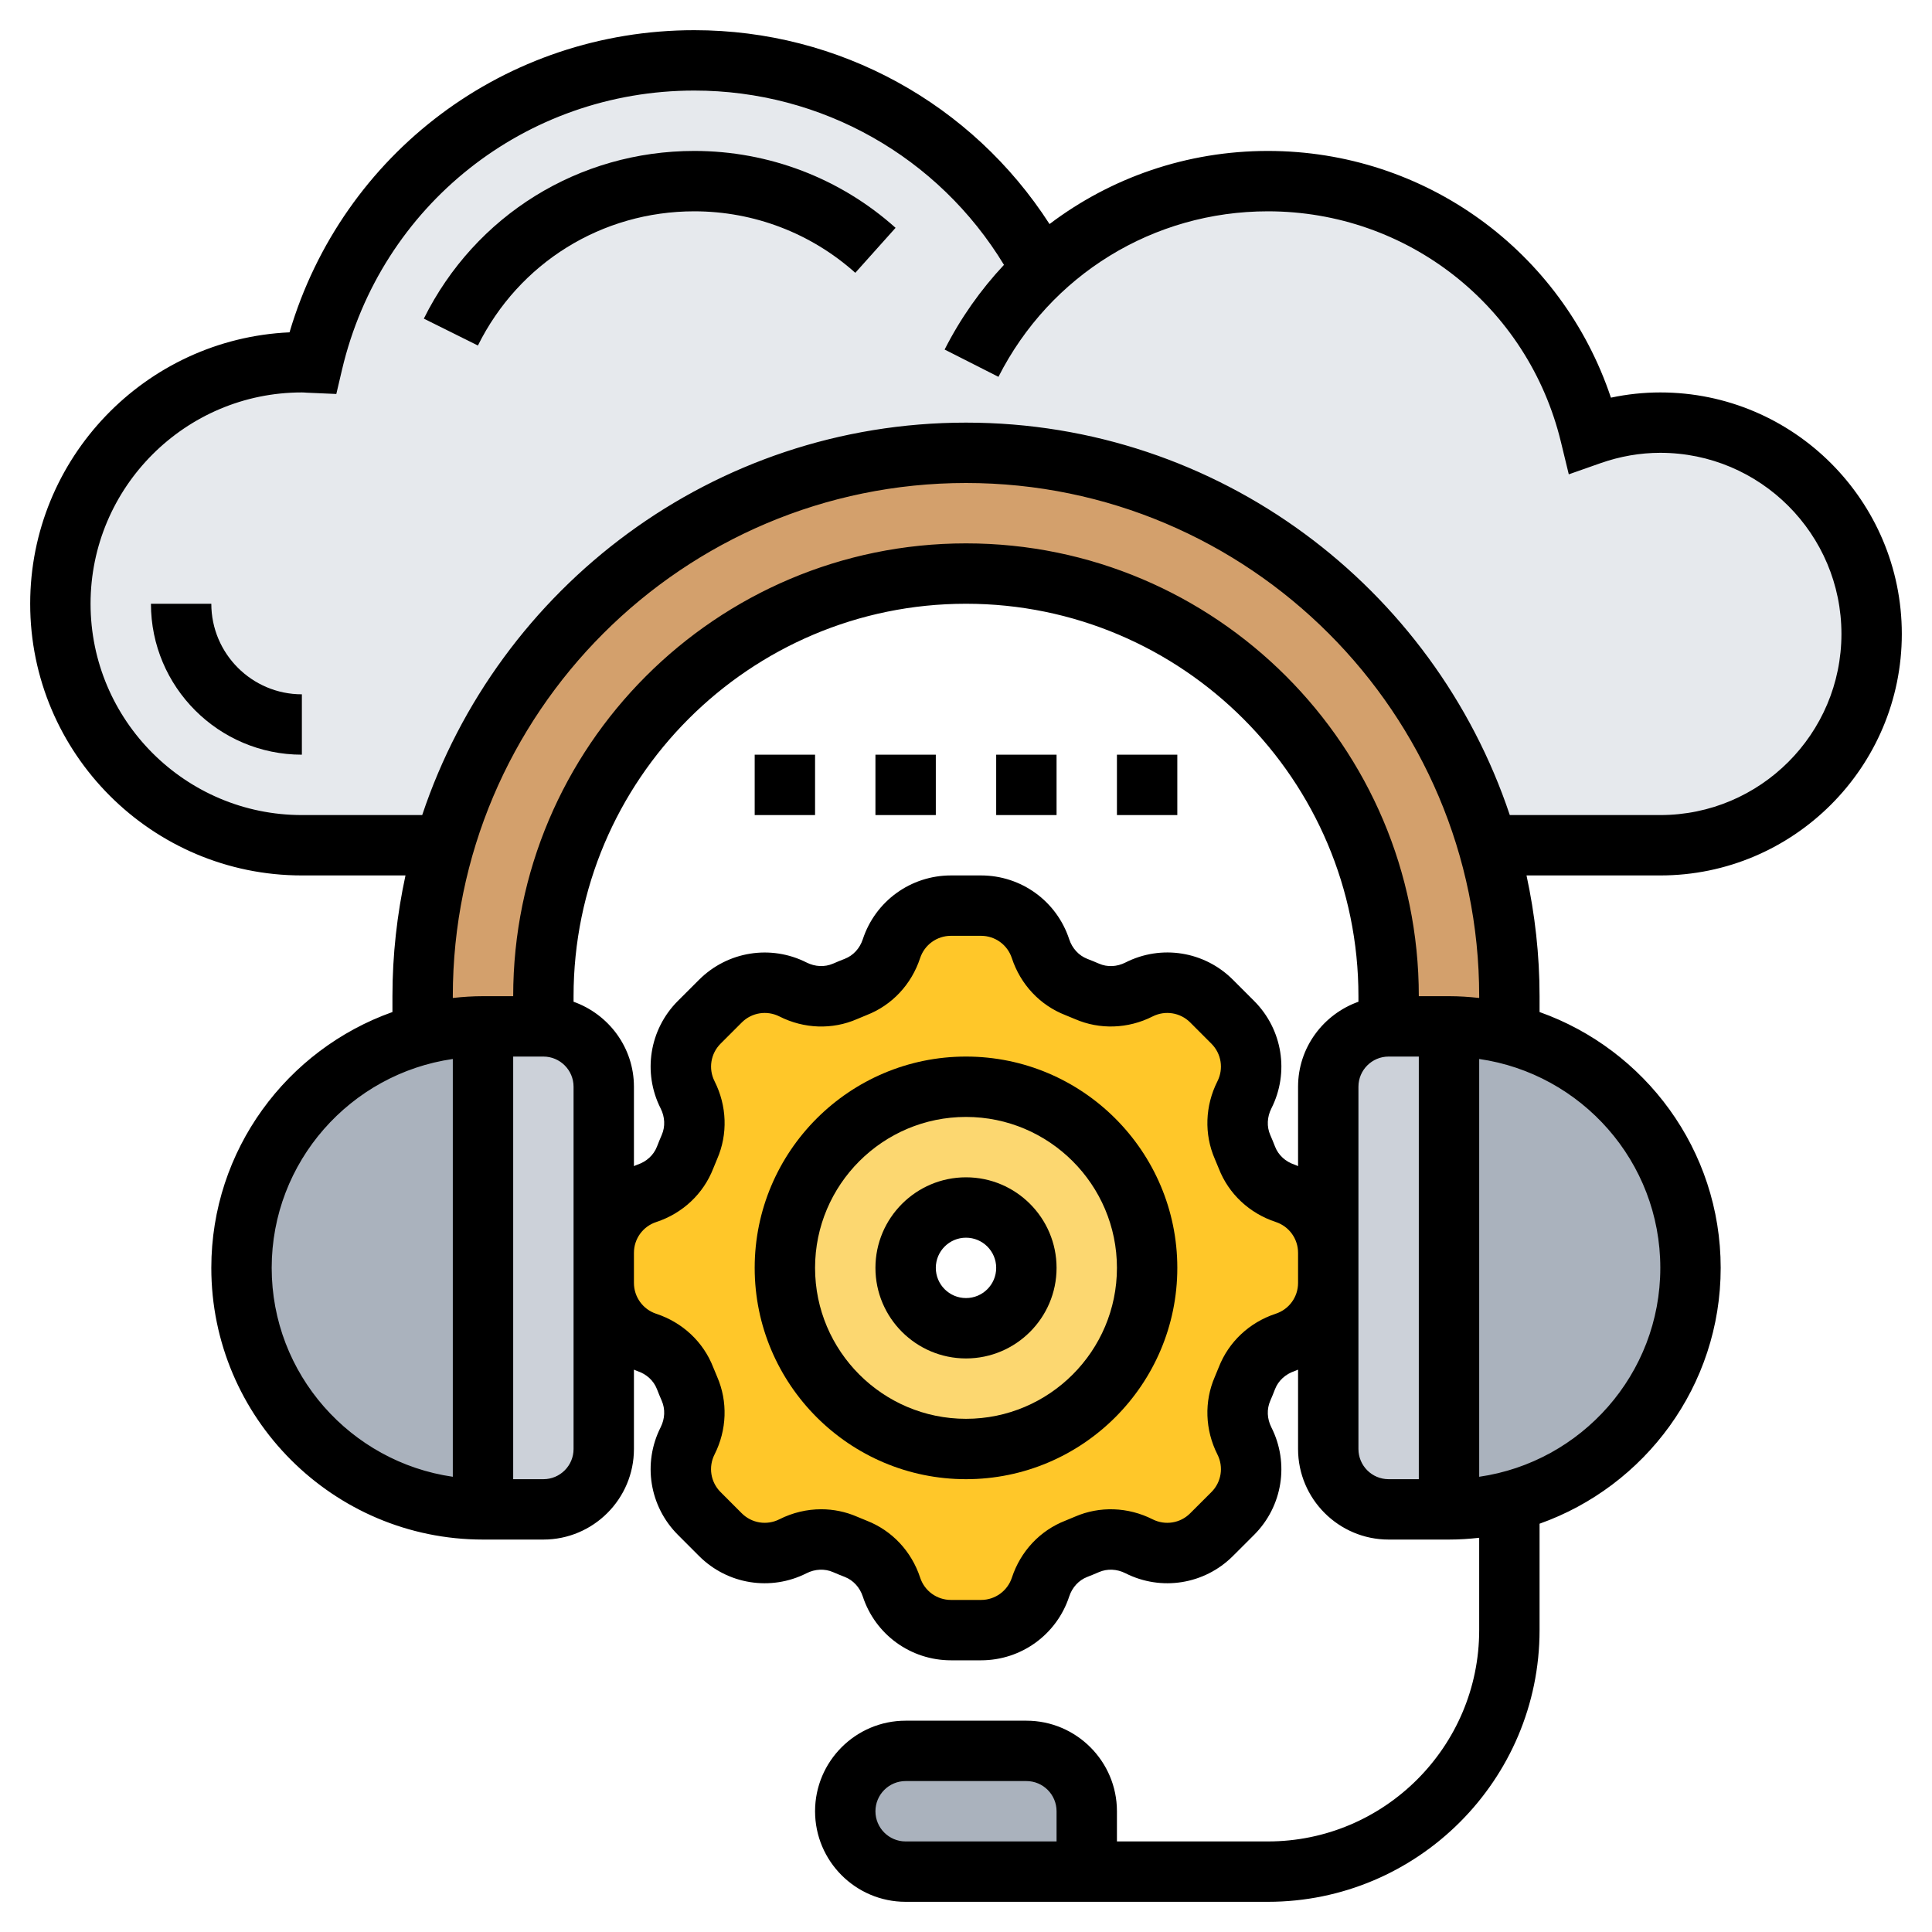 <?xml version="1.0" encoding="UTF-8"?> <svg xmlns="http://www.w3.org/2000/svg" id="Layer_5" height="512" viewBox="0 0 64 64" width="512"><g><g><g><path d="m55 14c-.81 0-1.59.15-2.32.4-1.17-4.82-5.5-8.4-10.68-8.4-2.9 0-5.53 1.12-7.49 2.94-2.19-4.12-6.52-6.94-11.51-6.94-6.15 0-11.29 4.28-12.64 10.02-.12-.01-.24-.02-.36-.02-4.42 0-8 3.58-8 8s3.58 8 8 8h4.71c2.16-7.51 9.09-13 17.29-13h.12c4.92.03 9.38 2.05 12.61 5.27 2.11 2.12 3.71 4.77 4.56 7.73h.01 5.7c3.87 0 7-3.13 7-7s-3.13-7-7-7z" fill="#e6e9ed"></path></g><g><path d="m18 33v1h-2c-.69 0-1.36.09-2 .25v-1.25c0-1.74.25-3.41.71-5 2.16-7.51 9.09-13 17.29-13h.12c4.92.03 9.38 2.05 12.61 5.27 2.11 2.12 3.71 4.77 4.56 7.73.46 1.59.71 3.26.71 5v1.25c-.64-.16-1.31-.25-2-.25h-2v-1c0-3.86-1.57-7.36-4.1-9.9-2.54-2.53-6.04-4.1-9.9-4.1-7.73 0-14 6.27-14 14z" fill="#d3a06c"></path></g><g><path d="m50 34.25c3.45.89 6 4.02 6 7.75 0 2.21-.9 4.21-2.34 5.66-1 .99-2.25 1.72-3.66 2.09-.64.16-1.31.25-2 .25v-16c.69 0 1.36.09 2 .25z" fill="#aab2bd"></path></g><g><path d="m16 34v16c-2.21 0-4.21-.9-5.66-2.34-1.44-1.45-2.34-3.45-2.34-5.66 0-3.73 2.55-6.86 6-7.75.64-.16 1.31-.25 2-.25z" fill="#aab2bd"></path></g><g><path d="m48 34v16h-2c-1.1 0-2-.9-2-2v-5.5-1-5.5c0-1.1.9-2 2-2z" fill="#ccd1d9"></path></g><g><path d="m20 41.5v1 5.5c0 1.1-.9 2-2 2h-2v-16h2c1.1 0 2 .9 2 2z" fill="#ccd1d9"></path></g><g><path d="m36 60v2h-6c-1.1 0-2-.9-2-2 0-.55.22-1.05.59-1.41.36-.37.86-.59 1.41-.59h4c1.1 0 2 .9 2 2z" fill="#aab2bd"></path></g><g><path d="m32 36c3.31 0 6 2.69 6 6s-2.69 6-6 6-6-2.69-6-6 2.69-6 6-6zm2 6c0-1.1-.9-2-2-2s-2 .9-2 2 .9 2 2 2 2-.9 2-2z" fill="#fcd770"></path></g><g><path d="m44 41.5v1c0 .89-.58 1.69-1.43 1.97-.57.19-1.04.62-1.26 1.18-.05.12-.1.24-.15.36-.11.25-.16.52-.16.79 0 .32.07.64.22.93.41.8.25 1.77-.38 2.4l-.71.71c-.4.4-.93.61-1.46.61-.32 0-.64-.08-.94-.23-.54-.27-1.17-.3-1.72-.06-.12.05-.24.1-.36.15-.56.22-.99.69-1.18 1.26-.28.85-1.08 1.43-1.97 1.43h-1c-.89 0-1.69-.58-1.97-1.43-.19-.57-.62-1.04-1.18-1.26-.12-.05-.24-.1-.36-.15-.25-.11-.52-.16-.79-.16-.32 0-.64.07-.93.22-.8.41-1.77.25-2.4-.38l-.71-.71c-.4-.4-.61-.93-.61-1.46 0-.32.08-.64.23-.94.27-.54.3-1.17.06-1.72-.05-.12-.1-.24-.15-.36-.22-.56-.69-.99-1.26-1.18-.85-.28-1.43-1.08-1.43-1.97v-1c0-.89.58-1.69 1.43-1.97.57-.19 1.04-.62 1.26-1.18l.15-.36c.11-.25.16-.52.16-.79 0-.32-.07-.64-.22-.93-.41-.8-.25-1.77.38-2.4l.71-.71c.4-.4.93-.61 1.46-.61.32 0 .64.08.94.23.54.27 1.17.3 1.72.06.12-.05.24-.1.36-.15.56-.22.99-.69 1.18-1.26.28-.85 1.08-1.43 1.97-1.43h1c.89 0 1.69.58 1.97 1.43.19.57.62 1.04 1.18 1.26.12.05.24.1.36.15.25.11.52.16.79.16.32 0 .64-.07.93-.22.8-.41 1.77-.25 2.4.38l.71.71c.4.4.61.93.61 1.46 0 .32-.08.64-.23.94-.27.54-.3 1.17-.06 1.72.05.12.1.24.15.36.22.56.69.99 1.26 1.18.85.28 1.43 1.08 1.43 1.97zm-6 .5c0-3.31-2.69-6-6-6s-6 2.69-6 6 2.69 6 6 6 6-2.69 6-6z" fill="#ffc729"></path></g></g><g><path d="m32 35c-3.859 0-7 3.141-7 7s3.141 7 7 7 7-3.141 7-7-3.141-7-7-7zm0 12c-2.757 0-5-2.243-5-5s2.243-5 5-5 5 2.243 5 5-2.243 5-5 5z"></path><path d="m32 39c-1.654 0-3 1.346-3 3s1.346 3 3 3 3-1.346 3-3-1.346-3-3-3zm0 4c-.552 0-1-.448-1-1s.448-1 1-1 1 .448 1 1-.448 1-1 1z"></path><path d="m63 21c0-4.411-3.589-8-8-8-.548 0-1.095.058-1.636.173-1.626-4.86-6.161-8.173-11.364-8.173-2.675 0-5.192.878-7.233 2.422-2.567-3.988-6.968-6.422-11.767-6.422-6.253 0-11.656 4.076-13.409 10.009-4.774.215-8.591 4.166-8.591 8.991 0 4.963 4.037 9 9 9h3.432c-.278 1.291-.432 2.627-.432 4v.525c-3.49 1.239-6 4.565-6 8.475 0 4.963 4.037 9 9 9h2c1.654 0 3-1.346 3-3v-2.629c.039.015.075.035.115.048.303.1.538.316.647.597.052.132.104.262.161.391.118.272.104.591-.038.873-.601 1.188-.372 2.618.569 3.561l.705.706c.941.939 2.371 1.17 3.56.568.281-.142.602-.156.875-.037.128.056.258.108.391.16.279.109.496.345.596.647.415 1.265 1.589 2.115 2.921 2.115h.996c1.332 0 2.506-.851 2.921-2.115.1-.303.316-.538.597-.647.132-.052.262-.104.391-.161.272-.117.591-.104.873.038 1.188.601 2.619.372 3.561-.569l.706-.705c.94-.942 1.169-2.373.568-3.56-.143-.283-.156-.602-.037-.875.056-.128.108-.258.16-.391.109-.279.345-.496.647-.596.04-.013.076-.034.115-.048v2.629c0 1.654 1.346 3 3 3h2c.338 0 .671-.022 1-.059v3.059c0 3.859-3.141 7-7 7h-5v-1c0-1.654-1.346-3-3-3h-4c-1.654 0-3 1.346-3 3s1.346 3 3 3h12c4.963 0 9-4.037 9-9v-3.525c3.49-1.239 6-4.565 6-8.475s-2.51-7.236-6-8.475v-.525c0-1.373-.154-2.709-.432-4h4.432c4.411 0 8-3.589 8-8zm-28 40h-5c-.552 0-1-.448-1-1s.448-1 1-1h4c.552 0 1 .448 1 1zm-20-12.08c-3.386-.488-6-3.401-6-6.92s2.614-6.432 6-6.92zm4-7.418v.996 5.502c0 .552-.448 1-1 1h-1v-14h1c.552 0 1 .448 1 1zm24 .996c0 .466-.297.876-.74 1.021-.872.287-1.56.933-1.886 1.771-.042.108-.087.215-.132.32-.356.819-.324 1.757.087 2.572.21.415.13.915-.198 1.244l-.705.704c-.328.33-.828.409-1.245.199-.813-.41-1.753-.443-2.57-.088-.106.046-.213.091-.32.133-.839.326-1.484 1.015-1.771 1.888-.146.441-.556.738-1.022.738h-.996c-.466 0-.876-.297-1.021-.74-.287-.872-.933-1.56-1.771-1.886-.108-.042-.215-.087-.32-.132-.378-.164-.781-.246-1.186-.246-.473 0-.947.111-1.387.333-.415.21-.914.13-1.244-.198l-.704-.705c-.329-.329-.409-.829-.199-1.245.411-.814.443-1.752.088-2.57-.046-.106-.091-.213-.133-.32-.326-.839-1.015-1.484-1.888-1.771-.44-.146-.737-.556-.737-1.022v-.996c0-.466.297-.876.74-1.021.872-.287 1.56-.933 1.886-1.771.042-.108.087-.215.132-.32.356-.819.324-1.757-.087-2.572-.21-.415-.13-.915.198-1.244l.705-.705c.329-.328.829-.407 1.245-.198.814.412 1.754.444 2.57.088.106-.046.213-.091.32-.133.839-.326 1.484-1.015 1.771-1.888.146-.441.556-.738 1.022-.738h.996c.466 0 .876.297 1.021.74.287.872.933 1.56 1.771 1.886.108.042.215.087.32.132.819.356 1.758.325 2.572-.087.416-.21.917-.129 1.244.198l.704.705c.329.329.409.829.199 1.245-.411.814-.443 1.752-.088 2.57.046.106.091.213.133.32.326.839 1.015 1.484 1.888 1.771.441.146.738.556.738 1.022zm0-6.498v2.629c-.039-.015-.075-.035-.115-.048-.303-.1-.538-.316-.647-.597-.052-.132-.104-.262-.161-.391-.118-.272-.104-.591.038-.873.601-1.188.372-2.618-.569-3.561l-.705-.705c-.94-.942-2.372-1.172-3.56-.569-.281.143-.601.157-.875.037-.128-.056-.258-.108-.391-.16-.279-.109-.496-.345-.596-.647-.415-1.265-1.589-2.115-2.921-2.115h-.996c-1.332 0-2.506.851-2.921 2.115-.1.303-.316.538-.597.647-.132.052-.262.104-.391.161-.272.117-.591.104-.873-.038-1.188-.601-2.618-.371-3.561.569l-.706.705c-.94.942-1.169 2.373-.568 3.56.143.283.156.602.037.875-.056.128-.108.258-.16.391-.109.279-.345.496-.647.596-.04.013-.076.034-.115.048v-2.629c0-1.302-.839-2.402-2-2.816v-.184c0-7.168 5.832-13 13-13s13 5.832 13 13v.184c-1.161.414-2 1.514-2 2.816zm4 13h-1c-.552 0-1-.448-1-1v-5.502-.996-5.502c0-.552.448-1 1-1h1zm1-16h-1c0-8.271-6.729-15-15-15s-15 6.729-15 15h-1c-.338 0-.671.022-1 .059v-.059c0-9.374 7.626-17 17-17s17 7.626 17 17v.059c-.329-.037-.662-.059-1-.059zm7 9c0 3.519-2.614 6.432-6 6.92v-13.84c3.386.488 6 3.401 6 6.92zm-4.986-15c-2.52-7.542-9.635-13-18.014-13s-15.494 5.458-18.014 13h-3.986c-3.859 0-7-3.141-7-7s3.141-7 7-7c.053 0 .104.004.156.008l.985.043.189-.805c1.281-5.443 6.079-9.246 11.67-9.246 4.221 0 8.086 2.195 10.258 5.774-.771.823-1.437 1.762-1.966 2.805l1.783.904c1.716-3.381 5.136-5.483 8.925-5.483 4.624 0 8.616 3.141 9.707 7.638l.261 1.075 1.043-.367c.652-.23 1.321-.346 1.989-.346 3.309 0 6 2.691 6 6s-2.691 6-6 6z"></path><path d="m29 25h2v2h-2z"></path><path d="m33 25h2v2h-2z"></path><path d="m25 25h2v2h-2z"></path><path d="m37 25h2v2h-2z"></path><path d="m14.04 10.555 1.791.891c1.362-2.743 4.109-4.446 7.169-4.446 1.973 0 3.866.724 5.333 2.037l1.334-1.49c-1.834-1.643-4.201-2.547-6.667-2.547-3.824 0-7.258 2.129-8.96 5.555z"></path><path d="m7 20h-2c0 2.757 2.243 5 5 5v-2c-1.654 0-3-1.346-3-3z"></path></g></g></svg> 